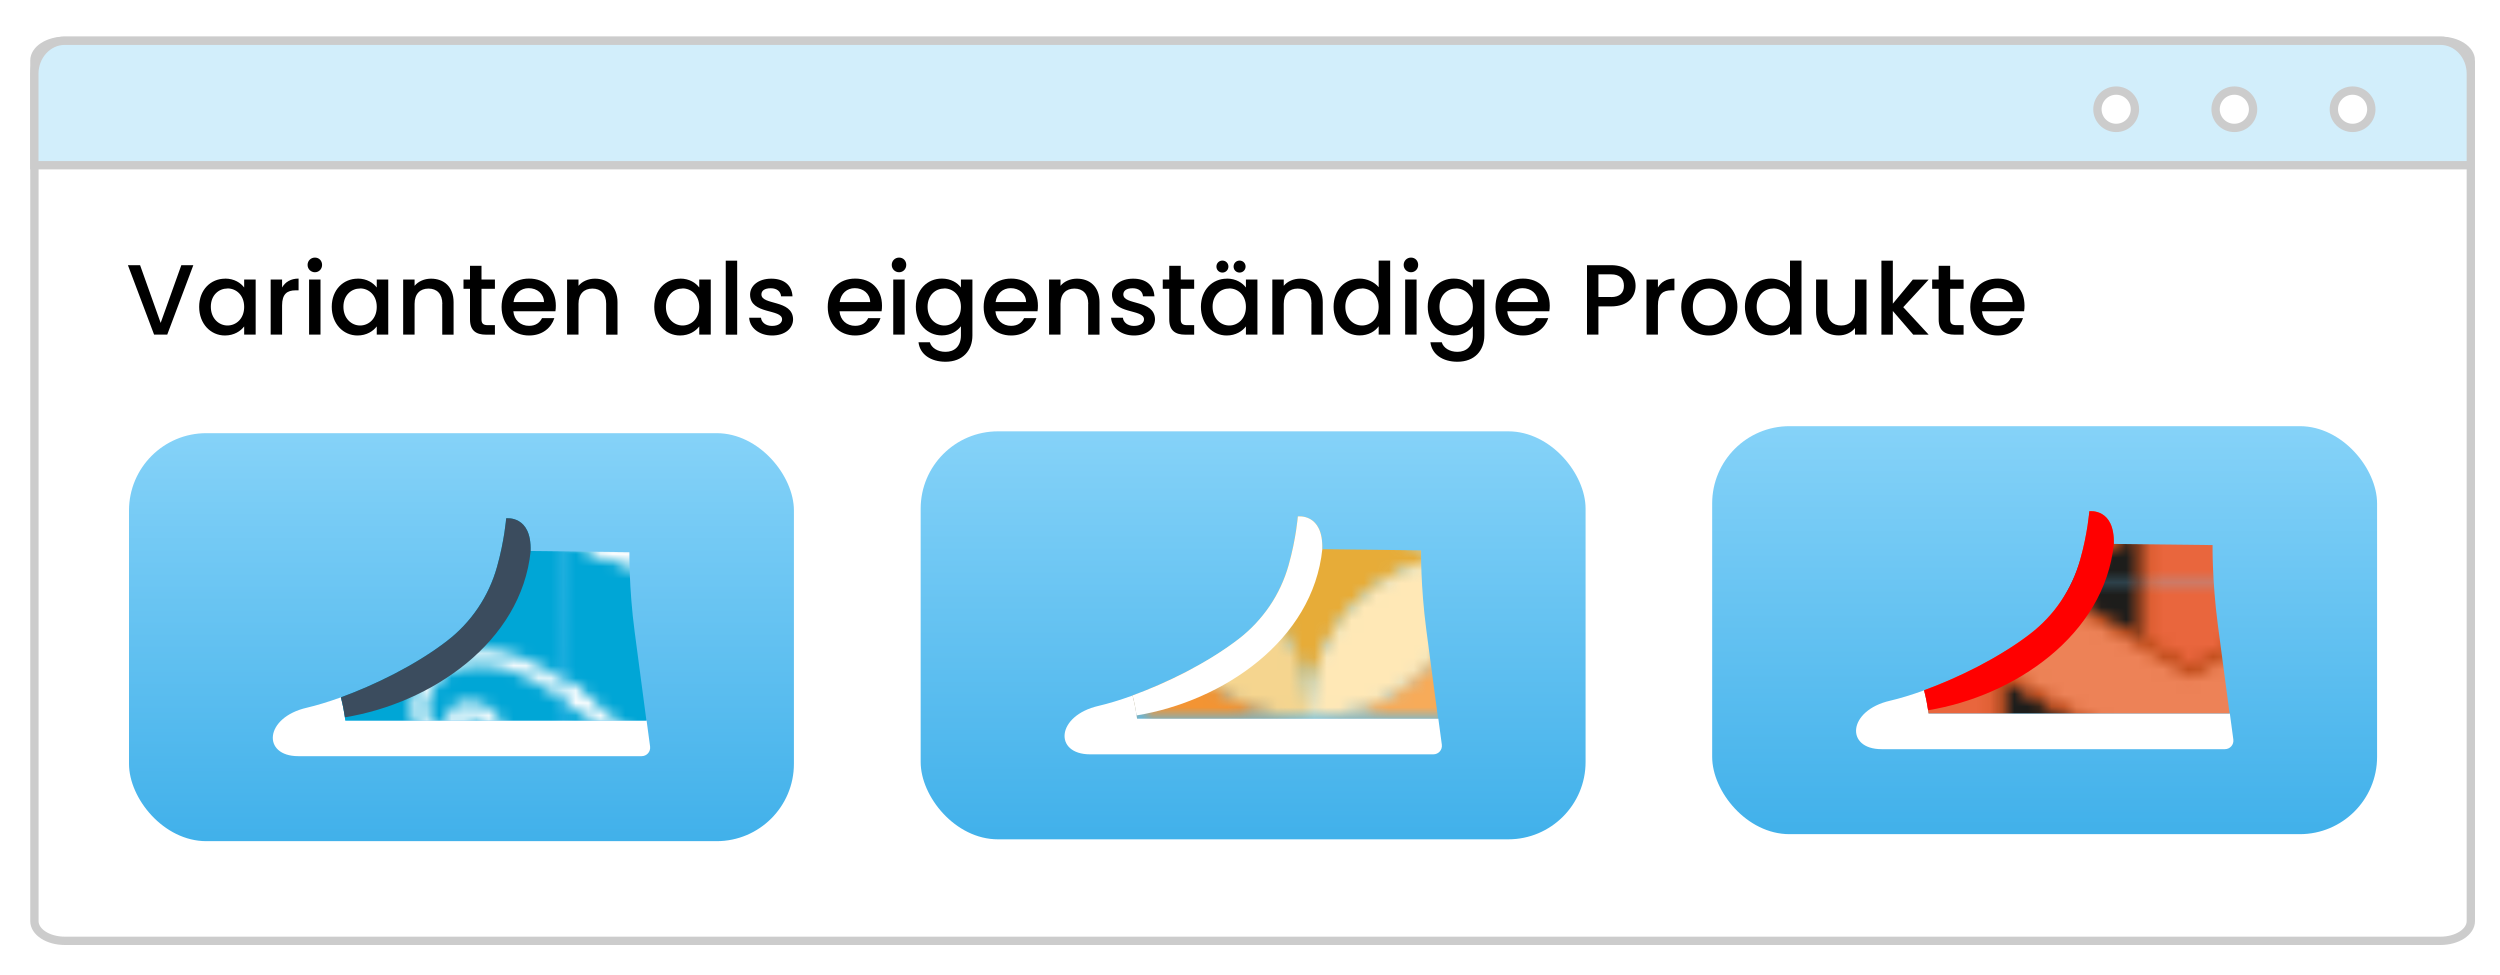 <?xml version="1.0" encoding="UTF-8"?>
<svg id="Ebene_1" data-name="Ebene 1" xmlns="http://www.w3.org/2000/svg" xmlns:xlink="http://www.w3.org/1999/xlink" viewBox="0 0 300 117">
  <defs>
    <style>
      .cls-1 {
        fill: url(#linear-gradient-2);
      }

      .cls-2 {
        fill: url(#Wellen_Farbe_);
      }

      .cls-3, .cls-4 {
        fill: #fff;
      }

      .cls-5 {
        fill: url(#Gewebe_Farbe_);
      }

      .cls-6 {
        fill: #00a6d6;
      }

      .cls-7 {
        fill: #e5a100;
      }

      .cls-8 {
        fill: #f9b672;
      }

      .cls-9 {
        fill: #d18a12;
      }

      .cls-10 {
        fill: #3b4c5e;
      }

      .cls-11 {
        fill: #ffdd94;
      }

      .cls-12 {
        fill: url(#Sterne_Kreis_Farbe_);
      }

      .cls-13 {
        fill: #d6a034;
      }

      .cls-14 {
        fill: #e7ac38;
      }

      .cls-15 {
        fill: #d2eefb;
      }

      .cls-15, .cls-4 {
        stroke: #ccc;
        stroke-miterlimit: 10;
      }

      .cls-16 {
        fill: #f3c274;
      }

      .cls-17 {
        fill: #ed8257;
      }

      .cls-17, .cls-18 {
        stroke: #be4a18;
        stroke-linecap: square;
        stroke-width: .75px;
      }

      .cls-19 {
        fill: #f7ab59;
      }

      .cls-20 {
        fill: #f7a941;
      }

      .cls-18 {
        fill: #e9663d;
      }

      .cls-21 {
        fill: #ffe8b6;
      }

      .cls-22 {
        fill: #f5d58f;
      }

      .cls-23 {
        fill: #fbba00;
      }

      .cls-24 {
        fill: #f4cc8c;
      }

      .cls-25, .cls-26 {
        fill: none;
      }

      .cls-27 {
        fill: #e7af5d;
      }

      .cls-28 {
        fill: url(#linear-gradient-3);
      }

      .cls-29 {
        fill: #e2c585;
      }

      .cls-30 {
        fill: url(#linear-gradient);
      }

      .cls-31 {
        fill: #f39433;
      }

      .cls-26 {
        stroke: #fff;
        stroke-width: 1.25px;
      }

      .cls-32 {
        fill: red;
      }

      .cls-33 {
        fill: #1d1d1b;
      }
    </style>
    <linearGradient id="linear-gradient" x1="55.37" y1="34.85" x2="55.37" y2="146.67" gradientUnits="userSpaceOnUse">
      <stop offset="0" stop-color="#9ddefd"/>
      <stop offset="1" stop-color="#0191dd"/>
    </linearGradient>
    <pattern id="Wellen_Farbe_" data-name="Wellen (Farbe)" x="0" y="0" width="50.74" height="58.5" patternTransform="translate(3639.88 3898.01) scale(1.49)" patternUnits="userSpaceOnUse" viewBox="0 0 50.74 58.5">
      <g>
        <rect class="cls-25" x="0" width="50.74" height="58.5"/>
        <g>
          <path class="cls-26" d="M111.8,22.92c-1.97,2.34-5.96,4.59-17.29-5.53-4.96-4.43-9.06-4.79-11.45-3.28-1.49,.94-2.15,2.91-1.82,3.94,.55,1.72,2.11,2.3,3.33,1.45-1.12-.66-.65-2.24,1.02-1.92,2.44,.47,2.21,3.72,.85,5.34-1.97,2.34-5.96,4.59-17.29-5.53-4.96-4.43-9.06-4.79-11.46-3.28-1.49,.94-2.15,2.91-1.82,3.94,.55,1.72,2.11,2.3,3.33,1.45-1.12-.66-.65-2.24,1.02-1.92,2.44,.47,2.21,3.72,.85,5.34-1.97,2.34-5.97,4.59-17.29-5.53"/>
          <path class="cls-26" d="M102.97,36.89c-4.96-4.43-9.06-4.79-11.46-3.29-1.49,.94-2.15,2.91-1.82,3.94,.55,1.72,2.11,2.3,3.33,1.45-1.12-.66-.65-2.24,1.02-1.92,2.44,.47,2.21,3.72,.84,5.34-1.97,2.34-5.96,4.59-17.29-5.53-4.96-4.43-9.06-4.79-11.45-3.29-1.49,.94-2.15,2.91-1.82,3.94,.55,1.72,2.11,2.3,3.33,1.45-1.12-.66-.65-2.24,1.02-1.92,2.44,.47,2.21,3.72,.85,5.34-1.97,2.34-5.97,4.59-17.29-5.53-4.96-4.43-9.06-4.79-11.46-3.29"/>
          <path class="cls-26" d="M111.43,56.39c-4.96-4.43-9.06-4.79-11.45-3.29-1.49,.94-2.15,2.91-1.82,3.94,.55,1.72,2.11,2.3,3.33,1.45-1.12-.66-.65-2.24,1.02-1.92,2.44,.47,2.21,3.72,.85,5.34-1.97,2.34-5.97,4.59-17.29-5.53-4.96-4.43-9.06-4.79-11.46-3.29-1.49,.94-2.15,2.91-1.82,3.94,.55,1.72,2.11,2.3,3.33,1.45-1.12-.66-.65-2.24,1.02-1.92,2.44,.47,2.21,3.72,.85,5.34-1.97,2.34-5.96,4.59-17.29-5.53-4.96-4.43-9.06-4.79-11.46-3.29-1.49,.94-2.15,2.91-1.82,3.94,.55,1.72,2.11,2.3,3.33,1.45-1.12-.66-.65-2.24,1.02-1.92,2.44,.47,2.21,3.72,.84,5.34"/>
        </g>
        <g>
          <rect class="cls-6" width="50.74" height="58.5"/>
          <path class="cls-26" d="M61.06,22.92c-1.97,2.34-5.96,4.59-17.29-5.53-4.96-4.43-9.06-4.79-11.45-3.28-1.49,.94-2.15,2.91-1.82,3.94,.55,1.72,2.11,2.3,3.33,1.45-1.12-.66-.65-2.24,1.02-1.92,2.44,.47,2.21,3.72,.85,5.34-1.97,2.34-5.96,4.59-17.29-5.53-4.96-4.43-9.06-4.79-11.46-3.28-1.49,.94-2.15,2.91-1.82,3.94,.55,1.72,2.11,2.3,3.33,1.45-1.12-.66-.65-2.24,1.02-1.92,2.44,.47,2.21,3.72,.84,5.34-1.97,2.34-5.97,4.59-17.29-5.53"/>
          <path class="cls-26" d="M52.23,36.89c-4.96-4.43-9.06-4.79-11.45-3.29-1.49,.94-2.15,2.91-1.82,3.94,.55,1.72,2.11,2.3,3.33,1.45-1.12-.66-.65-2.24,1.02-1.92,2.44,.47,2.21,3.72,.84,5.34-1.97,2.34-5.96,4.59-17.29-5.53-4.96-4.43-9.06-4.79-11.45-3.29-1.49,.94-2.15,2.91-1.82,3.94,.55,1.72,2.11,2.3,3.33,1.45-1.12-.66-.65-2.24,1.02-1.92,2.44,.47,2.21,3.72,.85,5.34-1.97,2.34-5.97,4.59-17.29-5.53-4.96-4.43-9.06-4.79-11.46-3.29"/>
          <path class="cls-26" d="M60.69,56.39c-4.96-4.43-9.06-4.79-11.45-3.29-1.49,.94-2.15,2.91-1.82,3.94,.55,1.72,2.11,2.3,3.33,1.45-1.12-.66-.65-2.24,1.02-1.92,2.44,.47,2.21,3.72,.85,5.34-1.97,2.34-5.97,4.59-17.29-5.53-4.96-4.43-9.06-4.79-11.46-3.29-1.49,.94-2.15,2.91-1.82,3.94,.55,1.72,2.11,2.3,3.33,1.45-1.12-.66-.65-2.24,1.02-1.92,2.44,.47,2.21,3.72,.85,5.34-1.97,2.34-5.97,4.59-17.29-5.53-4.96-4.43-9.06-4.79-11.46-3.29-1.49,.94-2.15,2.91-1.82,3.94,.55,1.72,2.11,2.3,3.33,1.45-1.12-.66-.65-2.24,1.02-1.92,2.44,.47,2.21,3.72,.84,5.34"/>
        </g>
        <g>
          <path class="cls-26" d="M10.32,22.92c-1.97,2.34-5.96,4.59-17.29-5.53-4.96-4.43-9.06-4.79-11.45-3.28-1.49,.94-2.15,2.91-1.82,3.94,.55,1.72,2.11,2.3,3.33,1.45-1.12-.66-.65-2.24,1.02-1.92,2.44,.47,2.21,3.72,.85,5.34-1.97,2.34-5.96,4.59-17.29-5.53-4.96-4.43-9.06-4.79-11.46-3.28-1.49,.94-2.15,2.91-1.82,3.94,.55,1.72,2.11,2.3,3.33,1.45-1.12-.66-.65-2.24,1.02-1.92,2.44,.47,2.21,3.72,.84,5.34-1.97,2.34-5.97,4.59-17.29-5.53"/>
          <path class="cls-26" d="M1.49,36.89c-4.96-4.43-9.06-4.79-11.46-3.29-1.49,.94-2.15,2.91-1.82,3.94,.55,1.72,2.11,2.3,3.33,1.45-1.12-.66-.65-2.24,1.02-1.92,2.44,.47,2.21,3.72,.84,5.34-1.97,2.34-5.96,4.59-17.29-5.53-4.96-4.43-9.06-4.79-11.45-3.29-1.49,.94-2.15,2.91-1.82,3.94,.55,1.72,2.11,2.3,3.33,1.45-1.12-.66-.65-2.24,1.02-1.92,2.44,.47,2.21,3.72,.85,5.34-1.97,2.34-5.97,4.59-17.29-5.53-4.96-4.43-9.06-4.79-11.46-3.29"/>
          <path class="cls-26" d="M9.95,56.39c-4.96-4.43-9.06-4.79-11.45-3.29-1.49,.94-2.15,2.91-1.82,3.94,.55,1.72,2.11,2.3,3.33,1.45-1.12-.66-.65-2.24,1.02-1.92,2.44,.47,2.21,3.72,.85,5.34-1.97,2.34-5.97,4.59-17.29-5.53-4.96-4.43-9.06-4.79-11.46-3.29-1.49,.94-2.15,2.91-1.82,3.94,.55,1.72,2.11,2.3,3.33,1.45-1.12-.66-.65-2.24,1.02-1.92,2.44,.47,2.21,3.72,.85,5.34-1.97,2.34-5.97,4.59-17.29-5.53-4.96-4.43-9.06-4.79-11.46-3.29-1.49,.94-2.15,2.91-1.82,3.94,.55,1.72,2.11,2.3,3.33,1.45-1.13-.66-.65-2.24,1.02-1.92,2.44,.47,2.21,3.72,.84,5.34"/>
        </g>
        <path class="cls-26" d="M111.43-2.11c-4.96-4.43-9.06-4.79-11.45-3.29-1.49,.94-2.15,2.91-1.82,3.94,.55,1.72,2.11,2.3,3.33,1.45-1.12-.66-.65-2.24,1.02-1.92,2.44,.47,2.21,3.72,.85,5.34-1.97,2.34-5.97,4.59-17.29-5.53-4.96-4.43-9.06-4.79-11.46-3.29-1.49,.94-2.15,2.91-1.82,3.94,.55,1.72,2.11,2.3,3.33,1.45-1.12-.66-.65-2.24,1.02-1.92,2.44,.47,2.21,3.72,.85,5.34-1.97,2.34-5.96,4.59-17.29-5.53-4.96-4.43-9.06-4.79-11.46-3.29-1.49,.94-2.15,2.91-1.82,3.94,.55,1.72,2.11,2.3,3.33,1.45-1.12-.66-.65-2.24,1.02-1.92,2.44,.47,2.21,3.72,.84,5.34"/>
        <path class="cls-26" d="M60.69-2.11c-4.96-4.43-9.06-4.79-11.45-3.29-1.49,.94-2.15,2.91-1.82,3.94,.55,1.72,2.11,2.3,3.33,1.45-1.12-.66-.65-2.24,1.02-1.92,2.44,.47,2.21,3.72,.85,5.34-1.97,2.34-5.97,4.59-17.29-5.53-4.96-4.43-9.06-4.79-11.46-3.29-1.49,.94-2.15,2.91-1.82,3.94,.55,1.72,2.11,2.3,3.33,1.45-1.12-.66-.65-2.24,1.02-1.92,2.44,.47,2.21,3.72,.85,5.34-1.97,2.34-5.97,4.59-17.29-5.53C4.99-6.54,.89-6.89-1.51-5.39c-1.49,.94-2.15,2.91-1.82,3.94C-2.78,.26-1.22,.84,0,0-1.12-.66-.65-2.24,1.02-1.92c2.44,.47,2.21,3.72,.84,5.34"/>
        <path class="cls-26" d="M9.95-2.11C4.99-6.54,.89-6.89-1.5-5.39c-1.49,.94-2.15,2.91-1.82,3.94C-2.78,.26-1.22,.84,0,0-1.12-.66-.65-2.24,1.02-1.92c2.44,.47,2.21,3.72,.85,5.34C-.1,5.77-4.1,8.02-15.42-2.11c-4.96-4.43-9.06-4.79-11.46-3.29-1.49,.94-2.15,2.91-1.82,3.94,.55,1.72,2.11,2.3,3.33,1.45-1.12-.66-.65-2.24,1.02-1.92,2.44,.47,2.21,3.72,.85,5.34-1.97,2.34-5.97,4.59-17.29-5.53-4.96-4.43-9.06-4.79-11.46-3.29-1.49,.94-2.15,2.91-1.82,3.94,.55,1.72,2.11,2.3,3.33,1.45-1.13-.66-.65-2.24,1.02-1.92,2.44,.47,2.21,3.72,.84,5.34"/>
      </g>
    </pattern>
    <linearGradient id="linear-gradient-2" x1="150.38" y1="34.63" x2="150.38" y2="146.45" xlink:href="#linear-gradient"/>
    <pattern id="Sterne_Kreis_Farbe_" data-name="Sterne Kreis (Farbe)" x="0" y="0" width="78.3" height="78.3" patternTransform="translate(3668.91 3853.83) scale(1.49)" patternUnits="userSpaceOnUse" viewBox="0 0 78.3 78.3">
      <g>
        <rect class="cls-25" y="0" width="78.3" height="78.3"/>
        <g>
          <path class="cls-20" d="M13.05,13.05"/>
          <path class="cls-29" d="M13.05,26.1c0-7.21,5.84-13.05,13.05-13.05-7.21,0-13.05-5.84-13.05-13.05C13.05,7.21,7.21,13.05,0,13.05c7.21,0,13.05,5.84,13.05,13.05Z"/>
          <path class="cls-20" d="M39.15,13.05"/>
          <path class="cls-16" d="M39.15,26.1c0-7.21,5.84-13.05,13.05-13.05-7.21,0-13.05-5.84-13.05-13.05,0,7.21-5.84,13.05-13.05,13.05,7.21,0,13.05,5.84,13.05,13.05Z"/>
          <path class="cls-20" d="M65.25,13.05"/>
          <path class="cls-13" d="M65.25,26.1c0-7.21,5.84-13.05,13.05-13.05-7.21,0-13.05-5.84-13.05-13.05,0,7.21-5.84,13.05-13.05,13.05,7.21,0,13.05,5.84,13.05,13.05Z"/>
          <path class="cls-20" d="M13.05,39.15"/>
          <path class="cls-20" d="M13.05,52.2c0-7.21,5.84-13.05,13.05-13.05-7.21,0-13.05-5.84-13.05-13.05,0,7.21-5.84,13.05-13.05,13.05,7.21,0,13.05,5.84,13.05,13.05Z"/>
          <path class="cls-20" d="M39.15,39.15"/>
          <path class="cls-8" d="M39.15,52.2c0-7.21,5.84-13.05,13.05-13.05-7.21,0-13.05-5.84-13.05-13.05,0,7.21-5.84,13.05-13.05,13.05,7.21,0,13.05,5.84,13.05,13.05Z"/>
          <path class="cls-20" d="M26.1,26.1"/>
          <path class="cls-23" d="M26.1,39.15c0-7.21,5.84-13.05,13.05-13.05-7.21,0-13.05-5.84-13.05-13.05,0,7.21-5.84,13.05-13.05,13.05,7.21,0,13.05,5.84,13.05,13.05Z"/>
          <path class="cls-20" d="M65.25,39.15"/>
          <path class="cls-9" d="M65.25,52.2c0-7.21,5.84-13.05,13.05-13.05-7.21,0-13.05-5.84-13.05-13.05,0,7.21-5.84,13.05-13.05,13.05,7.21,0,13.05,5.84,13.05,13.05Z"/>
          <path class="cls-20" d="M52.2,26.1"/>
          <path class="cls-14" d="M52.2,39.15c0-7.21,5.84-13.05,13.05-13.05-7.21,0-13.05-5.84-13.05-13.05,0,7.21-5.84,13.05-13.05,13.05,7.21,0,13.05,5.84,13.05,13.05Z"/>
          <path class="cls-19" d="M78.3,39.15c0-7.21,5.84-13.05,13.05-13.05-7.21,0-13.05-5.84-13.05-13.05,0,7.21-5.84,13.05-13.05,13.05,7.21,0,13.05,5.84,13.05,13.05Z"/>
          <path class="cls-20" d="M13.05,65.25"/>
          <path class="cls-14" d="M13.05,78.3c0-7.21,5.84-13.05,13.05-13.05-7.21,0-13.05-5.84-13.05-13.05,0,7.21-5.84,13.05-13.05,13.05,7.21,0,13.05,5.84,13.05,13.05Z"/>
          <path class="cls-20" d="M39.15,65.25"/>
          <path class="cls-24" d="M39.15,78.3c0-7.21,5.84-13.05,13.05-13.05-7.21,0-13.05-5.84-13.05-13.05,0,7.21-5.84,13.05-13.05,13.05,7.21,0,13.05,5.84,13.05,13.05Z"/>
          <path class="cls-20" d="M26.1,52.2"/>
          <path class="cls-13" d="M26.1,65.25c0-7.21,5.84-13.05,13.05-13.05-7.21,0-13.05-5.84-13.05-13.05,0,7.21-5.84,13.05-13.05,13.05,7.21,0,13.05,5.84,13.05,13.05Z"/>
          <path class="cls-20" d="M65.25,65.25"/>
          <path class="cls-27" d="M65.25,78.3c0-7.21,5.84-13.05,13.05-13.05-7.21,0-13.05-5.84-13.05-13.05,0,7.21-5.84,13.05-13.05,13.05,7.21,0,13.05,5.84,13.05,13.05Z"/>
          <path class="cls-20" d="M52.2,52.2"/>
          <path class="cls-7" d="M52.2,65.25c0-7.21,5.84-13.05,13.05-13.05-7.21,0-13.05-5.84-13.05-13.05,0,7.21-5.84,13.05-13.05,13.05,7.21,0,13.05,5.84,13.05,13.05Z"/>
          <path class="cls-19" d="M78.3,65.25c0-7.21,5.84-13.05,13.05-13.05-7.21,0-13.05-5.84-13.05-13.05,0,7.21-5.84,13.05-13.05,13.05,7.21,0,13.05,5.84,13.05,13.05Z"/>
          <path class="cls-19" d="M26.1,91.35c0-7.21,5.84-13.05,13.05-13.05-7.21,0-13.05-5.84-13.05-13.05,0,7.21-5.84,13.05-13.05,13.05,7.21,0,13.05,5.84,13.05,13.05Z"/>
          <path class="cls-19" d="M52.2,91.35c0-7.21,5.84-13.05,13.05-13.05-7.21,0-13.05-5.84-13.05-13.05,0,7.21-5.84,13.05-13.05,13.05,7.21,0,13.05,5.84,13.05,13.05Z"/>
          <path class="cls-31" d="M78.3,91.35c0-7.21,5.84-13.05,13.05-13.05-7.21,0-13.05-5.84-13.05-13.05,0,7.21-5.84,13.05-13.05,13.05,7.21,0,13.05,5.84,13.05,13.05Z"/>
          <path class="cls-21" d="M13.05,26.1c0-7.21,5.84-13.05,13.05-13.05,0,7.21-5.84,13.05-13.05,13.05Z"/>
          <path class="cls-21" d="M0,13.05c7.21,0,13.05,5.84,13.05,13.05C5.84,26.1,0,20.26,0,13.05Z"/>
          <path class="cls-21" d="M26.1,13.05c-7.21,0-13.05-5.84-13.05-13.05,7.21,0,13.05,5.84,13.05,13.05Z"/>
          <path class="cls-22" d="M0,13.05C7.21,13.05,13.05,7.21,13.05,0,5.84,0,0,5.84,0,13.05Z"/>
          <path class="cls-21" d="M39.15,26.1c0-7.21,5.84-13.05,13.05-13.05,0,7.21-5.84,13.05-13.05,13.05Z"/>
          <path class="cls-11" d="M26.1,13.05c7.21,0,13.05,5.84,13.05,13.05-7.21,0-13.05-5.84-13.05-13.05Z"/>
          <path class="cls-11" d="M52.2,13.05c-7.21,0-13.05-5.84-13.05-13.05,7.21,0,13.05,5.84,13.05,13.05Z"/>
          <path class="cls-21" d="M26.1,13.05c7.21,0,13.05-5.84,13.05-13.05-7.21,0-13.05,5.84-13.05,13.05Z"/>
          <path class="cls-21" d="M65.25,26.1c0-7.21,5.84-13.05,13.05-13.05,0,7.21-5.84,13.05-13.05,13.05Z"/>
          <path class="cls-22" d="M52.2,13.05c7.21,0,13.05,5.84,13.05,13.05-7.21,0-13.05-5.84-13.05-13.05Z"/>
          <path class="cls-22" d="M78.3,13.05c-7.21,0-13.05-5.84-13.05-13.05,7.21,0,13.05,5.84,13.05,13.05Z"/>
          <path class="cls-21" d="M52.2,13.05c7.21,0,13.05-5.84,13.05-13.05-7.21,0-13.05,5.84-13.05,13.05Z"/>
          <path class="cls-21" d="M13.05,52.2c0-7.21,5.84-13.05,13.05-13.05,0,7.21-5.84,13.05-13.05,13.05Z"/>
          <path class="cls-11" d="M0,39.15c7.21,0,13.05,5.84,13.05,13.05-7.21,0-13.05-5.84-13.05-13.05Z"/>
          <path class="cls-11" d="M26.1,39.15c-7.21,0-13.05-5.84-13.05-13.05,7.21,0,13.05,5.84,13.05,13.05Z"/>
          <path class="cls-21" d="M0,39.15c7.21,0,13.05-5.84,13.05-13.05-7.21,0-13.05,5.84-13.05,13.05Z"/>
          <path class="cls-22" d="M39.15,52.2c0-7.21,5.84-13.05,13.05-13.05,0,7.21-5.84,13.05-13.05,13.05Z"/>
          <path class="cls-21" d="M26.1,39.15c7.21,0,13.05,5.84,13.05,13.05-7.21,0-13.05-5.84-13.05-13.05Z"/>
          <path class="cls-21" d="M52.2,39.15c-7.21,0-13.05-5.84-13.05-13.05,7.21,0,13.05,5.84,13.05,13.05Z"/>
          <path class="cls-22" d="M26.1,39.15c7.21,0,13.05-5.84,13.05-13.05-7.21,0-13.05,5.84-13.05,13.05Z"/>
          <path class="cls-21" d="M65.25,52.2c0-7.21,5.84-13.05,13.05-13.05,0,7.21-5.84,13.05-13.05,13.05Z"/>
          <path class="cls-11" d="M52.2,39.15c7.21,0,13.05,5.84,13.05,13.05-7.21,0-13.05-5.84-13.05-13.05Z"/>
          <path class="cls-11" d="M78.3,39.15c-7.21,0-13.05-5.84-13.05-13.05,7.21,0,13.05,5.84,13.05,13.05Z"/>
          <path class="cls-21" d="M52.2,39.15c7.21,0,13.05-5.84,13.05-13.05-7.21,0-13.05,5.84-13.05,13.05Z"/>
          <path class="cls-21" d="M13.05,78.3c0-7.21,5.84-13.05,13.05-13.05,0,7.21-5.84,13.05-13.05,13.05Z"/>
          <path class="cls-22" d="M0,65.25c7.21,0,13.05,5.84,13.05,13.05-7.21,0-13.05-5.84-13.05-13.05Z"/>
          <path class="cls-22" d="M26.1,65.25c-7.21,0-13.05-5.84-13.05-13.05,7.21,0,13.05,5.84,13.05,13.05Z"/>
          <path class="cls-21" d="M0,65.25c7.21,0,13.05-5.84,13.05-13.05-7.21,0-13.05,5.84-13.05,13.05Z"/>
          <path class="cls-21" d="M39.15,78.3c0-7.21,5.84-13.05,13.05-13.05,0,7.21-5.84,13.05-13.05,13.05Z"/>
          <path class="cls-11" d="M26.1,65.25c7.21,0,13.05,5.84,13.05,13.05-7.21,0-13.05-5.84-13.05-13.05Z"/>
          <path class="cls-11" d="M52.2,65.25c-7.21,0-13.05-5.84-13.05-13.05,7.21,0,13.05,5.84,13.05,13.05Z"/>
          <path class="cls-21" d="M26.1,65.25c7.21,0,13.05-5.84,13.05-13.05-7.21,0-13.05,5.84-13.05,13.05Z"/>
          <path class="cls-21" d="M65.25,78.3c0-7.21,5.84-13.05,13.05-13.05,0,7.21-5.84,13.05-13.05,13.05Z"/>
          <path class="cls-21" d="M52.2,65.25c7.21,0,13.05,5.84,13.05,13.05-7.21,0-13.05-5.84-13.05-13.05Z"/>
          <path class="cls-21" d="M78.3,65.25c-7.21,0-13.05-5.84-13.05-13.05,7.21,0,13.05,5.84,13.05,13.05Z"/>
          <path class="cls-21" d="M52.2,65.25c7.21,0,13.05-5.84,13.05-13.05-7.21,0-13.05,5.84-13.05,13.05Z"/>
        </g>
        <g>
          <path class="cls-19" d="M0,39.15c0-7.21,5.84-13.05,13.05-13.05C5.84,26.1,0,20.26,0,13.05c0,7.21-5.84,13.05-13.05,13.05,7.21,0,13.05,5.84,13.05,13.05Z"/>
          <path class="cls-19" d="M0,65.25c0-7.21,5.84-13.05,13.05-13.05-7.21,0-13.05-5.84-13.05-13.05,0,7.21-5.84,13.05-13.05,13.05,7.21,0,13.05,5.84,13.05,13.05Z"/>
          <path class="cls-31" d="M0,91.35c0-7.21,5.84-13.05,13.05-13.05-7.21,0-13.05-5.84-13.05-13.05,0,7.21-5.84,13.05-13.05,13.05,7.21,0,13.05,5.84,13.05,13.05Z"/>
        </g>
        <g>
          <path class="cls-19" d="M26.1,13.05c0-7.21,5.84-13.05,13.05-13.05-7.21,0-13.05-5.84-13.05-13.05C26.1-5.84,20.26,0,13.05,0c7.21,0,13.05,5.84,13.05,13.05Z"/>
          <path class="cls-19" d="M52.2,13.05c0-7.21,5.84-13.05,13.05-13.05-7.21,0-13.05-5.84-13.05-13.05,0,7.21-5.84,13.05-13.05,13.05,7.21,0,13.05,5.84,13.05,13.05Z"/>
          <path class="cls-31" d="M78.3,13.05c0-7.21,5.84-13.05,13.05-13.05-7.21,0-13.05-5.84-13.05-13.05,0,7.21-5.84,13.05-13.05,13.05,7.21,0,13.05,5.84,13.05,13.05Z"/>
        </g>
        <path class="cls-31" d="M0,13.05C0,5.84,5.84,0,13.05,0,5.84,0,0-5.84,0-13.05,0-5.84-5.84,0-13.05,0-5.84,0,0,5.84,0,13.05Z"/>
      </g>
    </pattern>
    <linearGradient id="linear-gradient-3" x1="245.36" y1="34" x2="245.36" y2="145.82" xlink:href="#linear-gradient"/>
    <pattern id="Gewebe_Farbe_" data-name="Gewebe (Farbe)" x="0" y="0" width="80" height="67.5" patternTransform="translate(3630.73 3920.8) scale(1.49)" patternUnits="userSpaceOnUse" viewBox="0 0 80 67.5">
      <g>
        <rect class="cls-25" width="80" height="67.5"/>
        <polygon class="cls-18" points="77.43 83.22 81.33 85.47 85.22 83.22 85.22 69.72 96.91 62.97 96.91 58.47 93.02 56.21 81.33 62.97 69.63 56.21 65.74 58.47 65.74 62.97 77.43 69.72 77.43 83.22"/>
        <g>
          <polygon class="cls-33" points="55.88 62.97 55.88 71.97 48.09 67.47 55.88 62.97"/>
          <polygon class="cls-33" points="63.68 62.97 63.68 71.97 71.47 67.47 63.68 62.97"/>
          <polygon class="cls-33" points="16.91 62.97 16.91 71.97 9.11 67.47 16.91 62.97"/>
          <polygon class="cls-33" points="24.7 62.97 24.7 71.97 32.5 67.47 24.7 62.97"/>
          <polyline class="cls-18" points="55.88 58.47 55.88 71.97 59.78 74.22 63.68 71.97 63.68 58.47"/>
          <polygon class="cls-17" points="55.88 94.47 59.78 96.72 63.68 94.47 63.68 80.97 75.37 74.22 75.37 69.72 71.47 67.47 59.78 74.22 48.09 67.47 44.19 69.72 44.19 74.22 55.88 80.97 55.88 94.47"/>
          <polyline class="cls-18" points="16.91 58.47 16.91 71.97 20.81 74.22 24.7 71.97 24.7 58.47"/>
          <polygon class="cls-17" points="16.91 94.47 20.81 96.72 24.7 94.47 24.7 80.97 36.39 74.22 36.39 69.72 32.5 67.47 20.81 74.22 9.11 67.47 5.22 69.72 5.22 74.22 16.91 80.97 16.91 94.47"/>
          <polygon class="cls-18" points="36.39 83.22 40.29 85.47 44.19 83.22 44.19 69.72 55.88 62.97 55.88 58.47 51.98 56.21 40.29 62.97 28.6 56.21 24.7 58.47 24.7 62.97 36.39 69.72 36.39 83.22"/>
          <polygon class="cls-18" points="-2.57 83.22 1.33 85.47 5.22 83.22 5.22 69.72 16.91 62.97 16.91 58.47 13.02 56.21 1.33 62.97 -10.37 56.21 -14.26 58.47 -14.26 62.97 -2.57 69.72 -2.57 83.22"/>
          <polygon class="cls-18" points="75.36 83.22 79.25 85.47 83.15 83.22 83.15 69.72 94.84 62.97 94.84 58.47 90.95 56.21 79.25 62.97 67.56 56.21 63.67 58.47 63.67 62.97 75.36 69.72 75.36 83.22"/>
        </g>
        <polygon class="cls-18" points="-4.64 83.22 -.75 85.47 3.15 83.22 3.15 69.72 14.84 62.97 14.84 58.47 10.95 56.21 -.75 62.97 -12.44 56.21 -16.33 58.47 -16.33 62.97 -4.64 69.72 -4.64 83.22"/>
        <g>
          <polyline class="cls-18" points="85.21 80.97 85.21 69.71 96.9 62.97 96.9 58.47 93.01 56.22 81.32 62.97 69.62 56.22 65.73 58.47 65.73 62.97 77.42 69.71 77.42 80.97"/>
          <polygon class="cls-17" points="77.43 60.72 81.33 62.97 85.22 60.72 85.22 47.22 96.92 40.47 96.92 35.97 93.02 33.72 81.33 40.47 69.64 33.72 65.74 35.97 65.74 40.47 77.43 47.22 77.43 60.72"/>
          <polygon class="cls-18" points="77.43 38.22 81.33 40.47 85.22 38.22 85.22 24.72 96.92 17.97 96.92 13.47 93.02 11.22 81.33 17.97 69.64 11.22 65.74 13.47 65.74 17.97 77.43 24.72 77.43 38.22"/>
          <polygon class="cls-18" points="77.43 15.72 81.33 17.97 85.22 15.72 85.22 2.22 96.91 -4.53 96.91 -9.03 93.02 -11.29 81.33 -4.53 69.63 -11.29 65.74 -9.03 65.74 -4.53 77.43 2.22 77.43 15.72"/>
        </g>
        <g>
          <polygon class="cls-33" points="55.88 -4.53 55.88 4.47 48.09 -.03 55.88 -4.53"/>
          <polygon class="cls-33" points="63.68 -4.53 63.68 4.47 71.47 -.03 63.68 -4.53"/>
          <polygon class="cls-33" points="16.91 -4.53 16.91 4.47 9.11 -.03 16.91 -4.53"/>
          <polygon class="cls-33" points="24.7 -4.53 24.7 4.47 32.5 -.03 24.7 -4.53"/>
          <polygon class="cls-33" points="55.88 17.96 55.88 26.96 48.09 22.46 55.88 17.96"/>
          <polygon class="cls-33" points="63.68 17.97 63.68 26.97 71.47 22.47 63.68 17.97"/>
          <polygon class="cls-33" points="16.91 17.97 16.91 26.97 9.11 22.47 16.91 17.97"/>
          <polygon class="cls-33" points="24.7 17.97 24.7 26.97 32.5 22.47 24.7 17.97"/>
          <polygon class="cls-33" points="55.88 40.46 55.88 49.46 48.09 44.96 55.88 40.46"/>
          <polygon class="cls-33" points="63.68 40.46 63.68 49.46 71.47 44.96 63.68 40.46"/>
          <polygon class="cls-33" points="16.91 40.46 16.91 49.46 9.11 44.96 16.91 40.46"/>
          <polygon class="cls-33" points="24.7 40.46 24.7 49.46 32.5 44.96 24.7 40.46"/>
          <polygon class="cls-33" points="55.88 62.96 55.88 71.96 48.09 67.46 55.88 62.96"/>
          <polygon class="cls-33" points="63.68 62.96 63.68 71.96 71.47 67.46 63.68 62.96"/>
          <polygon class="cls-33" points="16.91 62.96 16.91 71.96 9.11 67.46 16.91 62.96"/>
          <polygon class="cls-33" points="24.7 62.96 24.7 71.96 32.5 67.46 24.7 62.96"/>
          <polygon class="cls-33" points="75.37 6.72 75.37 15.72 67.58 11.22 75.37 6.72"/>
          <polygon class="cls-33" points="36.4 6.72 36.4 15.72 28.6 11.22 36.4 6.72"/>
          <polygon class="cls-33" points="44.19 6.72 44.19 15.72 51.99 11.22 44.19 6.72"/>
          <polygon class="cls-33" points="75.37 29.22 75.37 38.22 67.58 33.72 75.37 29.22"/>
          <polygon class="cls-33" points="36.4 29.22 36.4 38.22 28.6 33.72 36.4 29.22"/>
          <polygon class="cls-33" points="44.19 29.22 44.19 38.22 51.99 33.72 44.19 29.22"/>
          <polygon class="cls-33" points="75.37 51.71 75.37 60.71 67.58 56.21 75.37 51.71"/>
          <polygon class="cls-33" points="36.4 51.72 36.4 60.72 28.6 56.22 36.4 51.72"/>
          <polygon class="cls-33" points="44.19 51.72 44.19 60.72 51.99 56.22 44.19 51.72"/>
          <polygon class="cls-33" points="5.22 6.72 5.22 15.72 13.01 11.22 5.22 6.72"/>
          <polygon class="cls-33" points="5.22 29.22 5.22 38.22 13.01 33.72 5.22 29.22"/>
          <polygon class="cls-33" points="5.22 51.72 5.22 60.72 13.01 56.22 5.22 51.72"/>
          <polygon class="cls-17" points="36.4 60.72 40.29 62.97 44.19 60.72 44.19 47.22 55.88 40.47 55.88 35.97 51.99 33.72 40.29 40.47 28.6 33.72 24.71 35.97 24.71 40.47 36.4 47.22 36.4 60.72"/>
          <polygon class="cls-18" points="55.88 71.96 59.78 74.21 63.68 71.96 63.68 58.47 75.37 51.72 75.37 47.22 71.47 44.97 59.78 51.72 48.09 44.97 44.19 47.22 44.19 51.72 55.88 58.47 55.88 71.96"/>
          <polyline class="cls-17" points="63.68 80.96 75.37 74.21 75.37 69.71 71.47 67.47 59.78 74.21 48.09 67.47 44.19 69.71 44.19 74.21 55.88 80.96"/>
          <polygon class="cls-18" points="16.91 71.97 20.81 74.22 24.71 71.97 24.71 58.47 36.4 51.72 36.4 47.22 32.5 44.97 20.81 51.72 9.12 44.97 5.22 47.22 5.22 51.72 16.91 58.47 16.91 71.97"/>
          <polyline class="cls-17" points="24.71 80.97 36.4 74.21 36.4 69.71 32.5 67.47 20.81 74.22 9.12 67.47 5.22 69.72 5.22 74.22 16.91 80.97"/>
          <polygon class="cls-18" points="16.91 49.47 20.81 51.72 24.71 49.47 24.71 35.97 36.4 29.22 36.4 24.72 32.5 22.47 20.81 29.22 9.12 22.47 5.22 24.72 5.22 29.22 16.91 35.97 16.91 49.47"/>
          <polyline class="cls-18" points="44.19 80.97 44.19 69.71 55.88 62.97 55.88 58.47 51.99 56.22 40.29 62.97 28.6 56.22 24.71 58.47 24.71 62.97 36.4 69.71 36.4 80.97"/>
          <polyline class="cls-18" points="5.21 80.97 5.21 69.71 16.9 62.97 16.9 58.47 13.01 56.22 1.32 62.97 -10.38 56.22 -14.27 58.47 -14.27 62.97 -2.58 69.71 -2.58 80.97"/>
          <polygon class="cls-18" points="55.88 49.47 59.78 51.72 63.68 49.47 63.68 35.97 75.37 29.22 75.37 24.72 71.47 22.47 59.78 29.22 48.09 22.47 44.19 24.72 44.19 29.22 55.88 35.97 55.88 49.47"/>
          <polygon class="cls-18" points="36.4 38.22 40.29 40.47 44.19 38.22 44.19 24.72 55.88 17.97 55.88 13.47 51.99 11.22 40.29 17.97 28.6 11.22 24.71 13.47 24.71 17.97 36.4 24.72 36.4 38.22"/>
          <polyline class="cls-18" points="55.88 -9.03 55.88 4.47 59.78 6.72 63.68 4.47 63.68 -9.03"/>
          <polygon class="cls-17" points="55.88 26.97 59.78 29.22 63.68 26.97 63.68 13.47 75.37 6.72 75.37 2.22 71.47 -.03 59.78 6.72 48.09 -.03 44.19 2.22 44.19 6.72 55.88 13.47 55.88 26.97"/>
          <polyline class="cls-18" points="16.91 -9.03 16.91 4.47 20.81 6.72 24.7 4.47 24.7 -9.03"/>
          <polygon class="cls-17" points="16.91 26.97 20.81 29.22 24.7 26.97 24.7 13.47 36.39 6.72 36.39 2.22 32.5 -.03 20.81 6.72 9.11 -.03 5.22 2.22 5.22 6.72 16.91 13.47 16.91 26.97"/>
          <polygon class="cls-18" points="36.39 15.72 40.29 17.97 44.19 15.72 44.19 2.22 55.88 -4.53 55.88 -9.03 51.98 -11.29 40.29 -4.53 28.6 -11.29 24.7 -9.03 24.7 -4.53 36.39 2.22 36.39 15.72"/>
          <polygon class="cls-17" points="-2.57 60.72 1.33 62.97 5.22 60.72 5.22 47.22 16.92 40.47 16.92 35.97 13.02 33.72 1.33 40.47 -10.36 33.72 -14.26 35.97 -14.26 40.47 -2.57 47.22 -2.57 60.72"/>
          <polygon class="cls-18" points="-2.57 38.22 1.33 40.47 5.22 38.22 5.22 24.72 16.92 17.97 16.92 13.47 13.02 11.22 1.33 17.97 -10.36 11.22 -14.26 13.47 -14.26 17.97 -2.57 24.72 -2.57 38.22"/>
          <polygon class="cls-18" points="-2.57 15.72 1.33 17.97 5.22 15.72 5.22 2.22 16.91 -4.53 16.91 -9.03 13.02 -11.29 1.33 -4.53 -10.37 -11.29 -14.26 -9.03 -14.26 -4.53 -2.57 2.22 -2.57 15.72"/>
          <polyline class="cls-18" points="83.14 80.97 83.14 69.71 94.83 62.97 94.83 58.47 90.94 56.22 79.25 62.97 67.55 56.22 63.66 58.47 63.66 62.97 75.35 69.71 75.35 80.97"/>
          <polygon class="cls-17" points="75.36 60.72 79.26 62.97 83.15 60.72 83.15 47.22 94.85 40.47 94.85 35.97 90.95 33.72 79.26 40.47 67.57 33.72 63.67 35.97 63.67 40.47 75.36 47.22 75.36 60.72"/>
          <polygon class="cls-18" points="75.36 38.22 79.26 40.47 83.15 38.22 83.15 24.72 94.85 17.97 94.85 13.47 90.95 11.22 79.26 17.97 67.57 11.22 63.67 13.47 63.67 17.97 75.36 24.72 75.36 38.22"/>
          <polygon class="cls-18" points="75.36 15.72 79.25 17.97 83.15 15.72 83.15 2.22 94.84 -4.53 94.84 -9.03 90.95 -11.29 79.25 -4.53 67.56 -11.29 63.67 -9.03 63.67 -4.53 75.36 2.22 75.36 15.72"/>
        </g>
        <g>
          <polyline class="cls-18" points="3.14 80.97 3.14 69.71 14.83 62.97 14.83 58.47 10.94 56.22 -.75 62.97 -12.45 56.22 -16.34 58.47 -16.34 62.97 -4.65 69.71 -4.65 80.97"/>
          <polygon class="cls-17" points="-4.64 60.72 -.74 62.97 3.15 60.72 3.15 47.22 14.85 40.47 14.85 35.97 10.95 33.72 -.74 40.47 -12.43 33.72 -16.33 35.97 -16.33 40.47 -4.64 47.22 -4.64 60.72"/>
          <polygon class="cls-18" points="-4.64 38.22 -.74 40.47 3.15 38.22 3.15 24.72 14.85 17.97 14.85 13.47 10.95 11.22 -.74 17.97 -12.43 11.22 -16.33 13.47 -16.33 17.97 -4.64 24.72 -4.64 38.22"/>
          <polygon class="cls-18" points="-4.64 15.72 -.75 17.97 3.15 15.72 3.15 2.22 14.84 -4.53 14.84 -9.03 10.95 -11.29 -.75 -4.53 -12.44 -11.29 -16.33 -9.03 -16.33 -4.53 -4.64 2.22 -4.64 15.72"/>
        </g>
        <polyline class="cls-18" points="85.21 13.47 85.21 2.21 96.9 -4.53 96.9 -9.03 93.01 -11.28 81.32 -4.53 69.62 -11.28 65.73 -9.03 65.73 -4.53 77.42 2.21 77.42 13.47"/>
        <g>
          <polygon class="cls-33" points="55.88 -4.54 55.88 4.46 48.09 -.04 55.88 -4.54"/>
          <polygon class="cls-33" points="63.68 -4.54 63.68 4.46 71.47 -.04 63.68 -4.54"/>
          <polygon class="cls-33" points="16.91 -4.54 16.91 4.46 9.11 -.04 16.91 -4.54"/>
          <polygon class="cls-33" points="24.7 -4.54 24.7 4.46 32.5 -.04 24.7 -4.54"/>
          <polygon class="cls-18" points="55.88 4.46 59.78 6.71 63.68 4.46 63.68 -9.03 75.37 -15.78 75.37 -20.28 71.47 -22.53 59.78 -15.78 48.09 -22.53 44.19 -20.28 44.19 -15.78 55.88 -9.03 55.88 4.46"/>
          <polyline class="cls-17" points="63.68 13.46 75.37 6.71 75.37 2.21 71.47 -.03 59.78 6.71 48.09 -.03 44.19 2.21 44.19 6.71 55.88 13.46"/>
          <polygon class="cls-18" points="16.91 4.47 20.81 6.72 24.71 4.47 24.71 -9.03 36.4 -15.78 36.4 -20.28 32.5 -22.53 20.81 -15.78 9.12 -22.53 5.22 -20.28 5.22 -15.78 16.91 -9.03 16.91 4.47"/>
          <polyline class="cls-17" points="24.71 13.47 36.4 6.71 36.4 2.21 32.5 -.03 20.81 6.72 9.12 -.03 5.22 2.22 5.22 6.72 16.91 13.47"/>
          <polyline class="cls-18" points="44.19 13.47 44.19 2.21 55.88 -4.53 55.88 -9.03 51.99 -11.28 40.29 -4.53 28.6 -11.28 24.71 -9.03 24.71 -4.53 36.4 2.21 36.4 13.47"/>
          <polyline class="cls-18" points="5.21 13.47 5.21 2.21 16.9 -4.53 16.9 -9.03 13.01 -11.28 1.32 -4.53 -10.38 -11.28 -14.27 -9.03 -14.27 -4.53 -2.58 2.21 -2.58 13.47"/>
          <polyline class="cls-18" points="83.14 13.47 83.14 2.21 94.83 -4.53 94.83 -9.03 90.94 -11.28 79.25 -4.53 67.55 -11.28 63.66 -9.03 63.66 -4.53 75.35 2.21 75.35 13.47"/>
        </g>
        <polyline class="cls-18" points="3.14 13.47 3.14 2.21 14.83 -4.53 14.83 -9.03 10.94 -11.28 -.75 -4.53 -12.45 -11.28 -16.34 -9.03 -16.34 -4.53 -4.65 2.21 -4.65 13.47"/>
      </g>
    </pattern>
  </defs>
  <g>
    <path class="cls-4" d="M296.5,7.26V110.53c0,1.31-1.64,2.37-3.65,2.37H7.78c-2.02,0-3.65-1.06-3.65-2.37V7.26c0-1.31,1.64-2.37,3.65-2.37H292.85c2.02,0,3.65,1.06,3.65,2.37Z"/>
    <path class="cls-15" d="M296.5,8.85v10.98H4.12V8.85c0-2.18,1.64-3.96,3.65-3.96H292.85c2.02,0,3.65,1.77,3.65,3.96Z"/>
    <ellipse class="cls-4" cx="282.31" cy="13.11" rx="2.25" ry="2.24"/>
    <ellipse class="cls-4" cx="268.12" cy="13.11" rx="2.25" ry="2.24"/>
    <ellipse class="cls-4" cx="253.94" cy="13.11" rx="2.25" ry="2.24"/>
  </g>
  <g>
    <path d="M21.76,31.82h1.44l-3.13,8.33h-1.58l-3.14-8.33h1.46l2.47,6.93,2.48-6.93Z"/>
    <path d="M27.01,33.43c1.12,0,1.88,.53,2.29,1.07v-.96h1.38v6.61h-1.38v-.98c-.42,.56-1.21,1.09-2.31,1.09-1.71,0-3.09-1.4-3.09-3.44s1.38-3.38,3.12-3.38Zm.29,1.19c-1.02,0-2,.77-2,2.19s.98,2.25,2,2.25,2-.8,2-2.23-.97-2.22-2-2.22Z"/>
    <path d="M33.85,40.15h-1.37v-6.61h1.37v.96c.38-.66,1.04-1.07,1.98-1.07v1.41h-.35c-1.01,0-1.63,.42-1.63,1.82v3.48Z"/>
    <path d="M36.91,31.79c0-.49,.38-.88,.88-.88s.86,.38,.86,.88-.38,.88-.86,.88-.88-.38-.88-.88Zm.18,1.75h1.37v6.61h-1.37v-6.61Z"/>
    <path d="M42.92,33.43c1.12,0,1.88,.53,2.29,1.07v-.96h1.38v6.61h-1.38v-.98c-.42,.56-1.21,1.09-2.31,1.09-1.71,0-3.09-1.4-3.09-3.44s1.38-3.38,3.12-3.38Zm.29,1.19c-1.02,0-2,.77-2,2.19s.98,2.25,2,2.25,2-.8,2-2.23-.97-2.22-2-2.22Z"/>
    <path d="M53.08,36.46c0-1.21-.66-1.83-1.66-1.83s-1.67,.62-1.67,1.83v3.69h-1.37v-6.61h1.37v.76c.44-.54,1.18-.86,1.97-.86,1.55,0,2.71,.97,2.71,2.82v3.9h-1.36v-3.69Z"/>
    <path d="M56.4,34.66h-.78v-1.12h.78v-1.64h1.38v1.64h1.61v1.12h-1.61v3.66c0,.49,.19,.7,.77,.7h.84v1.14h-1.08c-1.18,0-1.91-.49-1.91-1.83v-3.66Z"/>
    <path d="M63.49,40.26c-1.9,0-3.3-1.34-3.3-3.42s1.34-3.41,3.3-3.41,3.21,1.31,3.21,3.25c0,.23-.01,.44-.05,.67h-5.05c.1,1.09,.88,1.75,1.88,1.75,.84,0,1.31-.41,1.56-.92h1.48c-.37,1.15-1.42,2.08-3.03,2.08Zm-1.87-4.01h3.66c-.02-1.02-.83-1.67-1.85-1.67-.92,0-1.67,.62-1.81,1.67Z"/>
    <path d="M72.74,36.46c0-1.21-.66-1.83-1.65-1.83s-1.67,.62-1.67,1.83v3.69h-1.37v-6.61h1.37v.76c.44-.54,1.18-.86,1.97-.86,1.55,0,2.71,.97,2.71,2.82v3.9h-1.36v-3.69Z"/>
    <path d="M81.62,33.43c1.12,0,1.88,.53,2.29,1.07v-.96h1.38v6.61h-1.38v-.98c-.42,.56-1.21,1.09-2.31,1.09-1.71,0-3.09-1.4-3.09-3.44s1.38-3.38,3.12-3.38Zm.29,1.19c-1.02,0-2,.77-2,2.19s.98,2.25,2,2.25,2-.8,2-2.23-.97-2.22-2-2.22Z"/>
    <path d="M87.09,31.28h1.37v8.88h-1.37v-8.88Z"/>
    <path d="M92.66,40.26c-1.58,0-2.7-.94-2.76-2.13h1.42c.05,.54,.56,.98,1.32,.98s1.21-.34,1.21-.79c0-1.29-3.84-.55-3.84-2.97,0-1.05,.98-1.91,2.54-1.91s2.48,.8,2.55,2.12h-1.37c-.05-.58-.49-.97-1.24-.97s-1.12,.3-1.12,.74c0,1.33,3.73,.59,3.8,2.97,0,1.12-.97,1.96-2.53,1.96Z"/>
    <path d="M102.63,40.26c-1.9,0-3.3-1.34-3.3-3.42s1.34-3.41,3.3-3.41,3.21,1.31,3.21,3.25c0,.23-.01,.44-.05,.67h-5.05c.1,1.09,.88,1.75,1.88,1.75,.84,0,1.31-.41,1.56-.92h1.48c-.37,1.15-1.42,2.08-3.03,2.08Zm-1.87-4.01h3.66c-.02-1.02-.83-1.67-1.85-1.67-.92,0-1.67,.62-1.81,1.67Z"/>
    <path d="M107.01,31.79c0-.49,.38-.88,.88-.88s.86,.38,.86,.88-.38,.88-.86,.88-.88-.38-.88-.88Zm.18,1.75h1.37v6.61h-1.37v-6.61Z"/>
    <path d="M113.02,33.43c1.08,0,1.88,.5,2.29,1.07v-.96h1.38v6.72c0,1.8-1.16,3.15-3.23,3.15-1.76,0-3.07-.88-3.24-2.34h1.36c.2,.68,.94,1.15,1.88,1.15,1.06,0,1.85-.65,1.85-1.97v-1.1c-.42,.56-1.21,1.1-2.29,1.1-1.74,0-3.12-1.4-3.12-3.44s1.38-3.38,3.12-3.38Zm.29,1.19c-1.02,0-2,.77-2,2.19s.98,2.25,2,2.25,2-.8,2-2.23-.97-2.22-2-2.22Z"/>
    <path d="M121.34,40.26c-1.9,0-3.3-1.34-3.3-3.42s1.34-3.41,3.3-3.41,3.21,1.31,3.21,3.25c0,.23-.01,.44-.05,.67h-5.05c.1,1.09,.88,1.75,1.88,1.75,.84,0,1.31-.41,1.56-.92h1.48c-.37,1.15-1.42,2.08-3.03,2.08Zm-1.87-4.01h3.66c-.02-1.02-.83-1.67-1.85-1.67-.92,0-1.67,.62-1.81,1.67Z"/>
    <path d="M130.59,36.46c0-1.21-.66-1.83-1.66-1.83s-1.67,.62-1.67,1.83v3.69h-1.37v-6.61h1.37v.76c.44-.54,1.18-.86,1.97-.86,1.55,0,2.71,.97,2.71,2.82v3.9h-1.36v-3.69Z"/>
    <path d="M136.09,40.26c-1.58,0-2.7-.94-2.76-2.13h1.42c.05,.54,.56,.98,1.32,.98s1.21-.34,1.21-.79c0-1.29-3.84-.55-3.84-2.97,0-1.05,.98-1.91,2.54-1.91s2.48,.8,2.55,2.12h-1.37c-.05-.58-.49-.97-1.24-.97s-1.12,.3-1.12,.74c0,1.33,3.73,.59,3.8,2.97,0,1.12-.97,1.96-2.53,1.96Z"/>
    <path d="M140.31,34.66h-.78v-1.12h.78v-1.64h1.38v1.64h1.61v1.12h-1.61v3.66c0,.49,.19,.7,.77,.7h.84v1.14h-1.08c-1.18,0-1.91-.49-1.91-1.83v-3.66Z"/>
    <path d="M147.22,33.43c1.12,0,1.88,.53,2.29,1.07v-.96h1.38v6.61h-1.38v-.98c-.42,.56-1.21,1.09-2.31,1.09-1.71,0-3.09-1.4-3.09-3.44s1.38-3.38,3.12-3.38Zm.29,1.19c-1.02,0-2,.77-2,2.19s.98,2.25,2,2.25,2-.8,2-2.23-.97-2.22-2-2.22Zm-1.54-2.63c0-.4,.31-.72,.72-.72s.72,.32,.72,.72-.32,.72-.72,.72-.72-.31-.72-.72Zm2.06,0c0-.4,.31-.72,.72-.72s.72,.32,.72,.72-.32,.72-.72,.72-.72-.31-.72-.72Z"/>
    <path d="M157.38,36.46c0-1.21-.66-1.83-1.66-1.83s-1.67,.62-1.67,1.83v3.69h-1.37v-6.61h1.37v.76c.44-.54,1.18-.86,1.97-.86,1.55,0,2.71,.97,2.71,2.82v3.9h-1.36v-3.69Z"/>
    <path d="M163.16,33.43c.86,0,1.77,.41,2.28,1.03v-3.19h1.38v8.88h-1.38v-1c-.42,.6-1.21,1.1-2.29,1.1-1.74,0-3.12-1.4-3.12-3.44s1.38-3.38,3.13-3.38Zm.28,1.19c-1.02,0-2,.77-2,2.19s.98,2.25,2,2.25,2-.8,2-2.23-.97-2.22-2-2.22Z"/>
    <path d="M168.44,31.79c0-.49,.38-.88,.88-.88s.86,.38,.86,.88-.38,.88-.86,.88-.88-.38-.88-.88Zm.18,1.75h1.37v6.61h-1.37v-6.61Z"/>
    <path d="M174.45,33.43c1.08,0,1.88,.5,2.29,1.07v-.96h1.38v6.72c0,1.8-1.16,3.15-3.23,3.15-1.76,0-3.07-.88-3.24-2.34h1.36c.2,.68,.94,1.15,1.88,1.15,1.06,0,1.85-.65,1.85-1.97v-1.1c-.42,.56-1.21,1.1-2.29,1.1-1.74,0-3.12-1.4-3.12-3.44s1.38-3.38,3.12-3.38Zm.29,1.19c-1.02,0-2,.77-2,2.19s.98,2.25,2,2.25,2-.8,2-2.23-.97-2.22-2-2.22Z"/>
    <path d="M182.76,40.26c-1.9,0-3.3-1.34-3.3-3.42s1.34-3.41,3.3-3.41,3.21,1.31,3.21,3.25c0,.23-.01,.44-.05,.67h-5.05c.1,1.09,.88,1.75,1.88,1.75,.84,0,1.31-.41,1.56-.92h1.48c-.37,1.15-1.42,2.08-3.03,2.08Zm-1.87-4.01h3.66c-.02-1.02-.83-1.67-1.85-1.67-.92,0-1.67,.62-1.81,1.67Z"/>
    <path d="M193.32,36.77h-1.51v3.38h-1.37v-8.33h2.88c1.98,0,2.95,1.13,2.95,2.48,0,1.19-.78,2.47-2.95,2.47Zm0-1.12c1.07,0,1.55-.52,1.55-1.36s-.48-1.37-1.55-1.37h-1.51v2.72h1.51Z"/>
    <path d="M198.95,40.15h-1.37v-6.61h1.37v.96c.38-.66,1.04-1.07,1.98-1.07v1.41h-.35c-1.01,0-1.63,.42-1.63,1.82v3.48Z"/>
    <path d="M205.06,40.26c-1.88,0-3.31-1.34-3.31-3.42s1.49-3.41,3.37-3.41,3.37,1.33,3.37,3.41-1.54,3.42-3.43,3.42Zm0-1.19c1.02,0,2.03-.73,2.03-2.23s-.97-2.22-1.99-2.22-1.96,.72-1.96,2.22,.89,2.23,1.92,2.23Z"/>
    <path d="M212.52,33.43c.86,0,1.77,.41,2.28,1.03v-3.19h1.38v8.88h-1.38v-1c-.42,.6-1.21,1.1-2.29,1.1-1.74,0-3.12-1.4-3.12-3.44s1.38-3.38,3.13-3.38Zm.28,1.19c-1.02,0-2,.77-2,2.19s.98,2.25,2,2.25,2-.8,2-2.23-.97-2.22-2-2.22Z"/>
    <path d="M223.97,40.15h-1.37v-.79c-.43,.56-1.17,.89-1.95,.89-1.55,0-2.72-.97-2.72-2.82v-3.89h1.35v3.68c0,1.21,.66,1.84,1.66,1.84s1.67-.62,1.67-1.84v-3.68h1.37v6.61Z"/>
    <path d="M225.77,31.28h1.37v5.16l2.4-2.89h1.9l-3.05,3.31,3.05,3.3h-1.85l-2.45-2.84v2.84h-1.37v-8.88Z"/>
    <path d="M232.64,34.66h-.78v-1.12h.78v-1.64h1.38v1.64h1.61v1.12h-1.61v3.66c0,.49,.19,.7,.77,.7h.84v1.14h-1.08c-1.18,0-1.91-.49-1.91-1.83v-3.66Z"/>
    <path d="M239.73,40.26c-1.9,0-3.3-1.34-3.3-3.42s1.34-3.41,3.3-3.41,3.21,1.31,3.21,3.25c0,.23-.01,.44-.05,.67h-5.05c.1,1.09,.88,1.75,1.88,1.75,.84,0,1.31-.41,1.56-.92h1.48c-.37,1.15-1.42,2.08-3.03,2.08Zm-1.87-4.01h3.66c-.02-1.02-.83-1.67-1.85-1.67-.92,0-1.67,.62-1.81,1.67Z"/>
  </g>
  <g>
    <rect class="cls-30" x="15.48" y="51.98" width="79.79" height="48.96" rx="9.28" ry="9.28"/>
    <g>
      <path class="cls-3" d="M76.98,90.74H35.8c-4.37,0-4.1-4.65,1.04-5.82,1.12-.26,2.52-.68,4.07-1.24,.39,1.5,.53,2.78,.53,2.78h36.15l.42,3.12c.08,.62-.39,1.16-1.02,1.16Z"/>
      <path class="cls-2" d="M77.59,86.46H41.44s-.01-.14-.05-.38c-.07-.49-.22-1.39-.48-2.4,3.94-1.44,8.89-3.81,12.72-6.76,2.92-2.24,5.02-5.36,6.01-8.89,.9-3.19,1.1-5.83,1.1-5.83,0,0,3.07-.41,2.93,3.92l11.86,.14s-.07,4.27,.63,9.56l1.41,10.65Z"/>
      <path class="cls-10" d="M63.68,66.12c-1.12,10.96-11.92,18.26-22.29,19.96-.07-.49-.22-1.39-.48-2.4,3.94-1.44,8.89-3.81,12.72-6.76,2.92-2.24,5.02-5.36,6.01-8.89,.9-3.19,1.1-5.83,1.1-5.83,0,0,3.07-.41,2.93,3.92Z"/>
    </g>
  </g>
  <g>
    <rect class="cls-1" x="110.48" y="51.76" width="79.79" height="48.96" rx="9.28" ry="9.28"/>
    <g>
      <path class="cls-3" d="M171.99,90.52h-41.18c-4.37,0-4.1-4.65,1.04-5.82,1.12-.26,2.52-.68,4.07-1.24,.39,1.5,.53,2.78,.53,2.78h36.15l.42,3.12c.08,.62-.39,1.16-1.02,1.16Z"/>
      <path class="cls-12" d="M172.59,86.24h-36.15s-.01-.14-.05-.38c-.07-.49-.22-1.39-.48-2.4,3.94-1.44,8.89-3.81,12.72-6.76,2.92-2.24,5.02-5.36,6.01-8.89,.9-3.19,1.1-5.83,1.1-5.83,0,0,3.07-.41,2.93,3.92l11.86,.14s-.07,4.27,.63,9.56l1.41,10.65Z"/>
      <path class="cls-3" d="M158.68,65.89c-1.12,10.96-11.92,18.26-22.29,19.96-.07-.49-.22-1.39-.48-2.4,3.94-1.44,8.89-3.81,12.72-6.76,2.92-2.24,5.02-5.36,6.01-8.89,.9-3.19,1.1-5.83,1.1-5.83,0,0,3.07-.41,2.93,3.92Z"/>
    </g>
  </g>
  <g>
    <rect class="cls-28" x="205.46" y="51.14" width="79.79" height="48.96" rx="9.28" ry="9.28"/>
    <g>
      <path class="cls-3" d="M266.97,89.9h-41.18c-4.37,0-4.1-4.65,1.04-5.82,1.12-.26,2.52-.68,4.07-1.24,.39,1.5,.53,2.78,.53,2.78h36.15l.42,3.12c.08,.62-.39,1.16-1.02,1.16Z"/>
      <path class="cls-5" d="M267.57,85.61h-36.15s-.01-.14-.05-.38c-.07-.49-.22-1.39-.48-2.4,3.94-1.44,8.89-3.81,12.72-6.76,2.92-2.24,5.02-5.36,6.01-8.89,.9-3.19,1.1-5.83,1.1-5.83,0,0,3.07-.41,2.93,3.92l11.86,.14s-.07,4.27,.63,9.56l1.41,10.65Z"/>
      <path class="cls-32" d="M253.66,65.27c-1.12,10.96-11.92,18.26-22.29,19.96-.07-.49-.22-1.39-.48-2.4,3.94-1.44,8.89-3.81,12.72-6.76,2.92-2.24,5.02-5.36,6.01-8.89,.9-3.19,1.1-5.83,1.1-5.83,0,0,3.07-.41,2.93,3.92Z"/>
    </g>
  </g>
</svg>